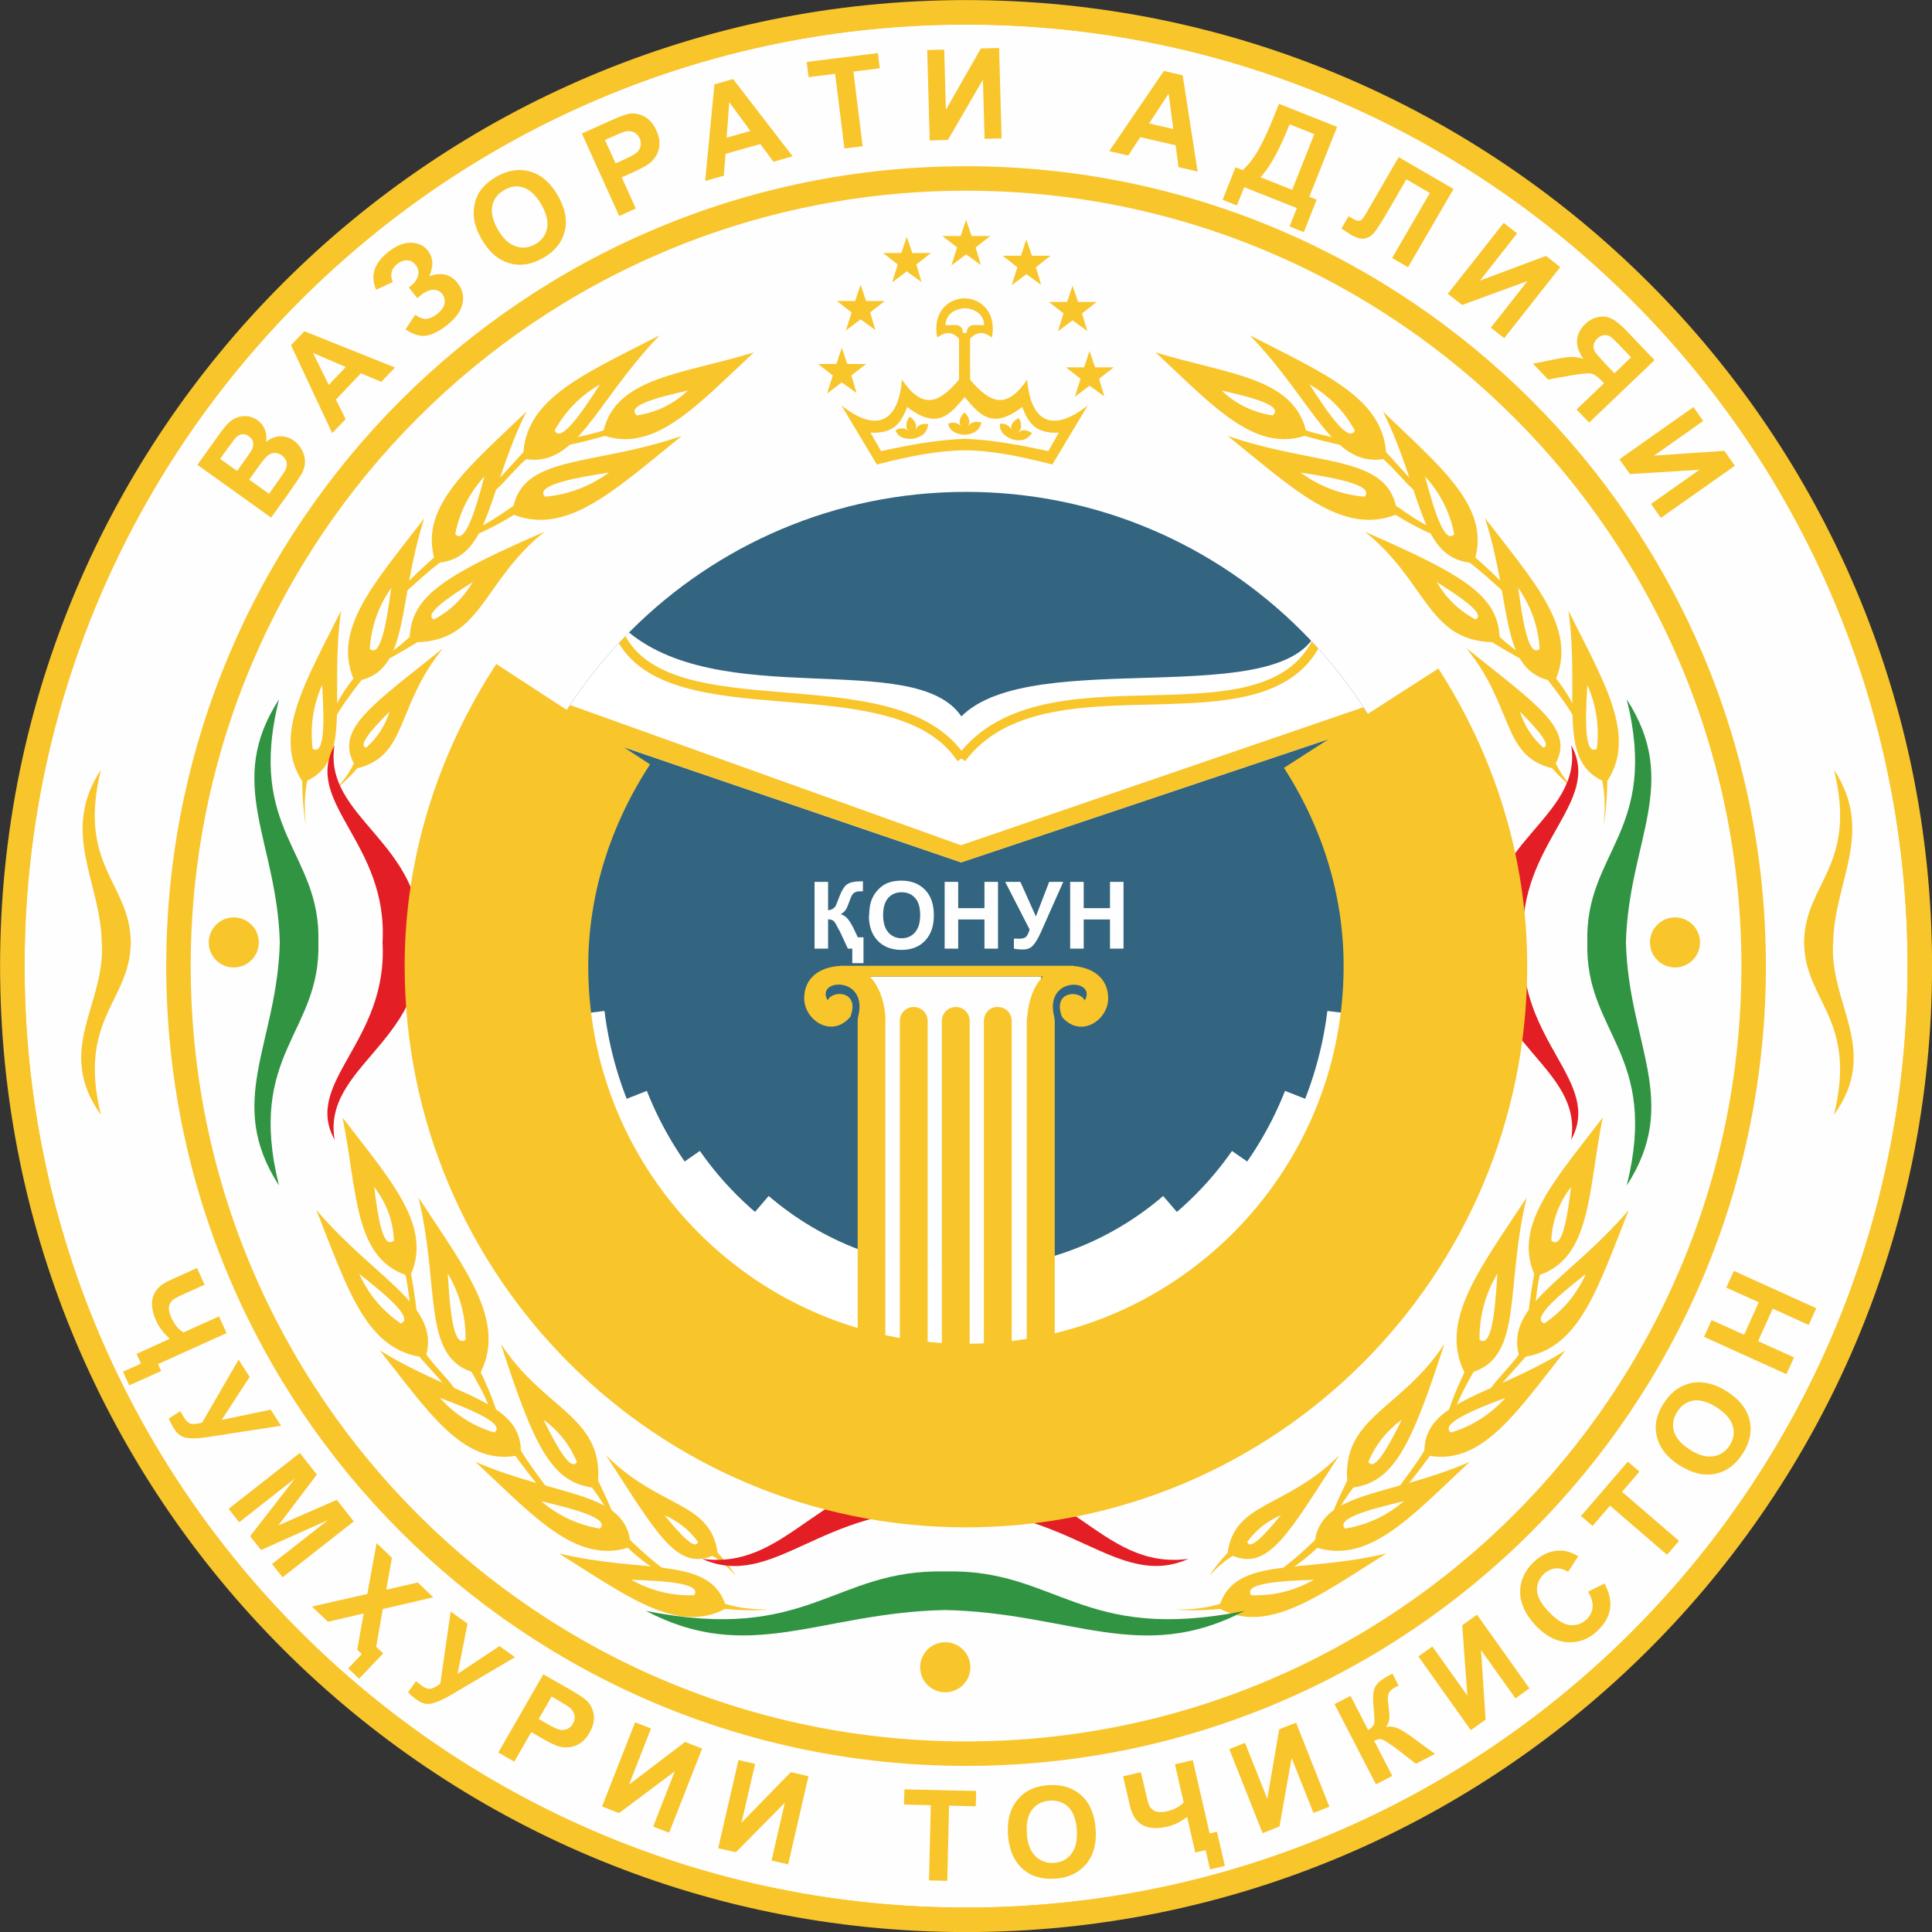 <?xml version="1.0" encoding="UTF-8"?> <svg xmlns="http://www.w3.org/2000/svg" xmlns:xlink="http://www.w3.org/1999/xlink" xmlns:xodm="http://www.corel.com/coreldraw/odm/2003" xml:space="preserve" width="15.791mm" height="15.791mm" version="1.1" style="shape-rendering:geometricPrecision; text-rendering:geometricPrecision; image-rendering:optimizeQuality; fill-rule:evenodd; clip-rule:evenodd" viewBox="0 0 139.75 139.75"><rect x="0" y="0" width="139.75" height="139.75" fill="#333333" stroke="none"/> <defs> <style type="text/css"> .str2 {stroke:white;stroke-width:6.64;stroke-miterlimit:22.926} .str3 {stroke:#F8C52B;stroke-width:13.28;stroke-miterlimit:22.926} .str1 {stroke:#F8C52B;stroke-width:1.77;stroke-miterlimit:22.926} .str0 {stroke:#F8C52B;stroke-width:0.67;stroke-miterlimit:22.926} .fil4 {fill:none} .fil0 {fill:#FEFEFE} .fil7 {fill:#E31E24} .fil8 {fill:#319442} .fil2 {fill:#336580} .fil5 {fill:#F8C52B} .fil3 {fill:white} .fil1 {fill:#FEFEFE;fill-rule:nonzero} .fil6 {fill:#F8C52B;fill-rule:nonzero} </style> <clipPath id="id0"> <path d="M69.88 35.58c18.94,0 34.3,15.35 34.3,34.29 0,18.94 -15.36,34.3 -34.3,34.3 -18.94,0 -34.3,-15.35 -34.3,-34.3 0,-18.94 15.36,-34.29 34.3,-34.29z"></path> </clipPath> <clipPath id="id1"> <path d="M45.5 45.75c6.92,5.66 20.74,1.18 24.04,6.07 4.86,-4.88 21.62,-0.71 25.3,-5.46 1.72,1.83 3.24,3.84 4.53,6.01l-29.84 10.01 -29.18 -9.96c1.44,-2.43 3.17,-4.67 5.15,-6.67z"></path> </clipPath> <clipPath id="id2"> <path d="M69.88 35.58c18.94,0 34.3,15.35 34.3,34.29 0,18.94 -15.36,34.3 -34.3,34.3 -18.94,0 -34.3,-15.35 -34.3,-34.3 0,-18.94 15.36,-34.29 34.3,-34.29z"></path> </clipPath> </defs> <g id="Слой_x0020_1">  <g id="Вазорати_x0020_Адлия.cdr"> <path class="fil0" d="M69.88 0.89c38.1,0 68.99,30.89 68.99,68.99 0,38.1 -30.89,68.99 -68.99,68.99 -38.1,0 -68.99,-30.89 -68.99,-68.99 0,-38.1 30.89,-68.99 68.99,-68.99z"></path> <path class="fil1" d="M9.36 100.23l-0.46 -1.01 1.3 -0.59 -0.32 -0.7 2.4 -1.09c-0.44,-0.4 -0.77,-0.82 -0.97,-1.27 -0.63,-1.39 -0.32,-2.37 0.93,-2.94l2.01 -0.91 0.55 1.21 -1.42 0.64c-0.41,0.19 -0.65,0.3 -0.71,0.34 -0.26,0.16 -0.4,0.36 -0.44,0.6 -0.04,0.22 0.02,0.49 0.17,0.81 0.23,0.51 0.52,0.86 0.87,1.06l2.57 -1.16 0.55 1.21 -4.96 2.24 0.23 0.5 -2.31 1.04zm7.9 -1.88l0.8 1.25 -2.03 3.11 3.55 -0.74 0.75 1.16 -5.38 0.83c-0.58,0.09 -1.06,0.1 -1.43,0.05 -0.37,-0.06 -0.66,-0.25 -0.88,-0.59 -0.21,-0.33 -0.35,-0.6 -0.43,-0.81l0.83 -0.53c0.09,0.16 0.18,0.31 0.26,0.44 0.16,0.26 0.33,0.41 0.5,0.46 0.17,0.05 0.44,0.02 0.82,-0.07l2.64 -4.56zm-0.72 10.79l5.15 -4.04 1.23 1.56 -2.79 3.68 4.23 -1.85 1.23 1.56 -5.15 4.04 -0.76 -0.96 4.05 -3.18 -4.85 2.17 -0.79 -1 3.26 -4.19 -4.05 3.18 -0.76 -0.96zm9.44 12.3l-0.79 -0.76 0.98 -1.03 -0.33 -0.32 0.47 -2.62 -2.59 0.6 -1.15 -1.1 4 -0.91 0.67 -3.68 1.11 1.06 -0.41 2.31 2.28 -0.52 1.12 1.07 -3.65 0.85 -0.48 2.73 0.51 0.48 -1.75 1.83zm6.63 -4.86l1.21 0.86 -0.72 3.64 3.03 -2.01 1.12 0.8 -4.69 2.77c-0.51,0.3 -0.95,0.49 -1.31,0.58 -0.37,0.08 -0.71,0.01 -1.03,-0.22 -0.32,-0.23 -0.55,-0.42 -0.7,-0.59l0.57 -0.8c0.15,0.12 0.28,0.22 0.4,0.31 0.25,0.18 0.46,0.26 0.63,0.24 0.17,-0.02 0.42,-0.14 0.73,-0.37l0.75 -5.22zm3.43 10.2l3.26 -5.67 1.84 1.05c0.7,0.4 1.13,0.69 1.31,0.87 0.28,0.27 0.44,0.61 0.5,1.02 0.05,0.41 -0.05,0.84 -0.31,1.29 -0.2,0.35 -0.43,0.6 -0.69,0.77 -0.26,0.16 -0.53,0.26 -0.8,0.28 -0.27,0.02 -0.52,-0 -0.75,-0.07 -0.3,-0.1 -0.72,-0.3 -1.23,-0.6l-0.74 -0.43 -1.23 2.14 -1.15 -0.66zm3.86 -4.06l-0.93 1.62 0.62 0.36c0.45,0.26 0.77,0.4 0.95,0.43 0.19,0.03 0.36,0 0.52,-0.08 0.16,-0.08 0.29,-0.2 0.38,-0.37 0.12,-0.21 0.16,-0.41 0.11,-0.62 -0.04,-0.2 -0.15,-0.38 -0.31,-0.52 -0.12,-0.1 -0.39,-0.27 -0.8,-0.51l-0.55 -0.32zm6.04 1.86l1.15 0.45 -1.59 4.06 4.06 -3.09 1.23 0.48 -2.39 6.09 -1.15 -0.45 1.56 -3.99 -4.03 3.02 -1.23 -0.48 2.39 -6.09zm7.48 2.73l1.2 0.28 -0.98 4.25 3.56 -3.65 1.28 0.29 -1.47 6.38 -1.2 -0.28 0.96 -4.18 -3.54 3.58 -1.28 -0.29 1.47 -6.38zm13.78 8.71l0.13 -5.44 -1.94 -0.05 0.03 -1.1 5.19 0.12 -0.03 1.11 -1.93 -0.05 -0.13 5.44 -1.32 -0.03zm5.72 -3.23c-0.05,-0.67 0.01,-1.23 0.17,-1.7 0.12,-0.34 0.3,-0.66 0.54,-0.94 0.24,-0.28 0.5,-0.5 0.8,-0.65 0.39,-0.2 0.86,-0.33 1.39,-0.37 0.96,-0.07 1.75,0.17 2.38,0.72 0.62,0.55 0.97,1.36 1.05,2.43 0.08,1.06 -0.14,1.9 -0.67,2.54 -0.53,0.64 -1.27,1 -2.23,1.07 -0.97,0.07 -1.77,-0.16 -2.38,-0.71 -0.62,-0.55 -0.97,-1.35 -1.05,-2.39zm1.35 -0.15c0.06,0.74 0.27,1.29 0.64,1.64 0.37,0.35 0.82,0.51 1.35,0.47 0.53,-0.04 0.94,-0.26 1.25,-0.67 0.31,-0.41 0.43,-0.99 0.38,-1.74 -0.06,-0.75 -0.26,-1.29 -0.62,-1.64 -0.36,-0.34 -0.81,-0.49 -1.35,-0.45 -0.54,0.04 -0.97,0.26 -1.27,0.66 -0.3,0.4 -0.43,0.97 -0.37,1.73zm14.34 2.33l-1.08 0.25 -0.32 -1.39 -0.75 0.17 -0.59 -2.57c-0.47,0.36 -0.95,0.59 -1.43,0.7 -1.49,0.34 -2.39,-0.15 -2.7,-1.49l-0.5 -2.15 1.29 -0.3 0.35 1.52c0.1,0.44 0.17,0.69 0.19,0.76 0.11,0.28 0.28,0.46 0.51,0.55 0.21,0.08 0.48,0.08 0.83,-0 0.54,-0.13 0.95,-0.34 1.21,-0.65l-0.63 -2.75 1.29 -0.3 1.22 5.3 0.53 -0.12 0.57 2.47zm0.3 -8.44l1.15 -0.46 1.61 4.05 0.86 -5.03 1.22 -0.48 2.41 6.08 -1.15 0.45 -1.58 -3.98 -0.88 4.96 -1.22 0.48 -2.41 -6.08zm7.6 -3.25l1.18 -0.61 1.28 2.48c0.25,-0.16 0.39,-0.32 0.43,-0.48 0.04,-0.16 0.02,-0.53 -0.04,-1.13 -0.08,-0.75 -0.04,-1.27 0.13,-1.55 0.16,-0.28 0.52,-0.56 1.06,-0.84 0.03,-0.01 0.08,-0.05 0.17,-0.09l0.45 0.87 -0.17 0.08c-0.24,0.12 -0.4,0.25 -0.48,0.36 -0.08,0.12 -0.12,0.25 -0.13,0.41 -0.01,0.16 0.02,0.46 0.08,0.91 0.03,0.24 0.04,0.45 0.03,0.62 -0.01,0.18 -0.09,0.38 -0.24,0.61 0.3,-0.06 0.59,-0.02 0.88,0.11 0.29,0.14 0.64,0.36 1.05,0.66l1.61 1.18 -1.38 0.71 -1.47 -1.14c-0.02,-0.02 -0.07,-0.04 -0.13,-0.09 -0.02,-0.01 -0.12,-0.08 -0.29,-0.2 -0.3,-0.21 -0.51,-0.33 -0.64,-0.35 -0.13,-0.02 -0.3,0.02 -0.49,0.12l1.31 2.54 -1.18 0.61 -3 -5.81zm6.09 -3.46l1.01 -0.72 2.53 3.55 -0.37 -5.09 1.07 -0.76 3.79 5.33 -1.01 0.72 -2.49 -3.49 0.33 5.03 -1.07 0.76 -3.79 -5.33zm12.26 -4.68l1.2 -0.6c0.35,0.66 0.49,1.27 0.4,1.84 -0.09,0.57 -0.39,1.09 -0.9,1.58 -0.63,0.6 -1.35,0.88 -2.17,0.83 -0.82,-0.05 -1.58,-0.44 -2.29,-1.19 -0.75,-0.79 -1.13,-1.6 -1.14,-2.42 -0.01,-0.82 0.32,-1.55 0.98,-2.19 0.58,-0.55 1.22,-0.83 1.9,-0.83 0.41,-0 0.85,0.13 1.32,0.41l-0.73 1.13c-0.29,-0.19 -0.59,-0.27 -0.9,-0.25 -0.31,0.03 -0.6,0.16 -0.85,0.4 -0.35,0.34 -0.52,0.73 -0.5,1.19 0.02,0.46 0.3,0.97 0.84,1.54 0.57,0.6 1.08,0.92 1.54,0.97 0.46,0.05 0.86,-0.09 1.21,-0.42 0.25,-0.24 0.4,-0.53 0.43,-0.87 0.03,-0.34 -0.08,-0.72 -0.33,-1.14zm5.72 -2.68l-4.12 -3.55 -1.26 1.47 -0.84 -0.72 3.39 -3.93 0.84 0.72 -1.26 1.46 4.12 3.55 -0.86 1zm0.95 -6.43c-0.56,-0.36 -0.98,-0.75 -1.26,-1.16 -0.2,-0.3 -0.35,-0.64 -0.43,-1 -0.08,-0.36 -0.1,-0.7 -0.04,-1.03 0.08,-0.44 0.25,-0.88 0.54,-1.33 0.52,-0.81 1.19,-1.3 2,-1.47 0.82,-0.16 1.68,0.04 2.58,0.61 0.89,0.57 1.44,1.26 1.63,2.06 0.2,0.81 0.03,1.61 -0.48,2.42 -0.52,0.82 -1.19,1.31 -2,1.48 -0.81,0.16 -1.65,-0.03 -2.54,-0.6zm0.7 -1.17c0.62,0.4 1.19,0.56 1.7,0.48 0.51,-0.08 0.9,-0.35 1.19,-0.79 0.28,-0.45 0.36,-0.91 0.22,-1.4 -0.14,-0.49 -0.53,-0.94 -1.17,-1.35 -0.63,-0.4 -1.19,-0.57 -1.68,-0.49 -0.49,0.08 -0.88,0.35 -1.17,0.81 -0.29,0.46 -0.37,0.93 -0.24,1.41 0.14,0.48 0.52,0.93 1.16,1.33zm6.99 -5.46l-5.96 -2.7 0.55 -1.21 2.35 1.06 1.06 -2.35 -2.35 -1.06 0.55 -1.21 5.96 2.7 -0.55 1.21 -2.6 -1.18 -1.06 2.35 2.6 1.18 -0.55 1.21z"></path> <path class="fil2" d="M69.88 35.58c18.94,0 34.3,15.35 34.3,34.29 0,18.94 -15.36,34.3 -34.3,34.3 -18.94,0 -34.3,-15.35 -34.3,-34.3 0,-18.94 15.36,-34.29 34.3,-34.29z"></path> <g> </g> <g style="clip-path:url(#id0)"> <g> <path class="fil3" d="M45.17 45.47c6.8,6.09 21.01,1.38 24.37,6.35 5.15,-5.18 23.67,-0.18 25.81,-6.41l4.02 6.96 -29.85 10.01 -29.32 -10.01 4.96 -6.9z"></path> </g> <g style="clip-path:url(#id1)"> <g> <path id="_1" class="fil4 str0" d="M69.54 54.87c-4.78,-7.2 -21.16,-1.68 -24.71,-8.92"></path> <path class="fil4 str0" d="M95.41 46.08c-3.69,8.46 -19.81,0.73 -25.87,8.78"></path> <polygon class="fil5" points="41.13,50.96 69.51,61.14 99.2,50.96 99.9,52.2 69.53,62.38 39.7,52.2 "></polygon> </g> </g> <g style="clip-path:url(#id2)"> <path class="fil4" d="M45.17 45.47c6.8,6.09 21.01,1.38 24.37,6.35 5.15,-5.18 23.67,-0.18 25.81,-6.41l4.02 6.96 -29.85 10.01 -29.32 -10.01 4.96 -6.9z"></path> </g> </g> <path class="fil4" d="M69.88 35.58c18.94,0 34.3,15.35 34.3,34.29 0,18.94 -15.36,34.3 -34.3,34.3 -18.94,0 -34.3,-15.35 -34.3,-34.3 0,-18.94 15.36,-34.29 34.3,-34.29z"></path> <path class="fil4 str1" d="M98.46 51.95c3.34,5.19 5.37,11.3 5.37,17.93 0,18.75 -15.2,33.96 -33.96,33.96 -18.75,0 -33.96,-15.2 -33.96,-33.96 0,-6.7 2.11,-12.95 5.55,-18.22"></path> <polygon class="fil0" points="62.89,70.64 75.31,70.64 75.31,108.14 62.89,108.14 "></polygon> <path class="fil4 str1" d="M69.88 0.89c38.1,0 68.99,30.89 68.99,68.99 0,38.1 -30.89,68.99 -68.99,68.99 -38.1,0 -68.99,-30.89 -68.99,-68.99 0,-38.1 30.89,-68.99 68.99,-68.99z"></path> <path class="fil4 str1" d="M69.88 12.91c31.46,0 56.97,25.5 56.97,56.97 0,31.46 -25.51,56.97 -56.97,56.97 -31.46,0 -56.97,-25.5 -56.97,-56.97 0,-31.46 25.51,-56.97 56.97,-56.97z"></path> <path class="fil4 str2" d="M100.42 59.57c1.09,3.24 1.68,6.7 1.68,10.31 0,17.8 -14.43,32.23 -32.23,32.23 -17.8,0 -32.23,-14.43 -32.23,-32.23 0,-3.6 0.59,-7.07 1.68,-10.31"></path> <path class="fil4 str2" d="M100.61 66.78c0.1,1.02 0.15,2.05 0.15,3.09 0,17.06 -13.83,30.89 -30.89,30.89 -17.06,0 -30.89,-13.83 -30.89,-30.89 0,-1.04 0.05,-2.08 0.15,-3.09"></path> <path class="fil4 str2" d="M99.31 73.53c-1.8,14.66 -14.29,26.01 -29.44,26.01 -15.15,0 -27.64,-11.35 -29.44,-26.01"></path> <path class="fil4 str2" d="M96.04 80.12c-4.1,10.45 -14.27,17.85 -26.17,17.85 -11.9,0 -22.07,-7.4 -26.17,-17.85"></path> <path class="fil4 str2" d="M91.84 85.15c-4.83,6.94 -12.87,11.48 -21.97,11.48 -9.1,0 -17.13,-4.54 -21.97,-11.48"></path> <path class="fil4 str2" d="M86.3 89.03c-4.41,3.79 -10.15,6.08 -16.43,6.08 -6.27,0 -12.01,-2.29 -16.43,-6.08"></path> <path class="fil5" d="M7.3 55.68c-1.72,6.97 2.09,8.17 2.16,12.43l0 0 0 0.05 0 0.05 -0 0c-0.06,4.26 -3.87,5.46 -2.16,12.43 -3.39,-4.72 0.37,-8 0.06,-12.48 -0.08,-4.4 -3.03,-7.96 -0.06,-12.48z"></path> <path class="fil5" d="M132.66 55.68c1.72,6.97 -2.09,8.17 -2.16,12.43l-0 0 0 0.05 0 0.05 0 0c0.06,4.26 3.87,5.46 2.16,12.43 3.39,-4.72 -0.37,-8 -0.06,-12.48 0.08,-4.4 3.03,-7.96 0.06,-12.48z"></path> <path class="fil6" d="M14.27 33.64l1.52 -2.13c0.3,-0.42 0.54,-0.72 0.73,-0.91 0.18,-0.18 0.39,-0.31 0.62,-0.4 0.23,-0.08 0.47,-0.12 0.74,-0.09 0.26,0.02 0.51,0.12 0.74,0.28 0.25,0.18 0.43,0.41 0.54,0.69 0.11,0.28 0.14,0.58 0.08,0.88 0.33,-0.25 0.66,-0.39 1.02,-0.4 0.35,-0.01 0.68,0.09 0.99,0.31 0.24,0.17 0.44,0.4 0.59,0.68 0.15,0.28 0.22,0.56 0.22,0.86 -0,0.29 -0.09,0.59 -0.26,0.9 -0.11,0.19 -0.41,0.63 -0.89,1.32l-1.3 1.81 -5.32 -3.81zm1.65 -0.45l1.23 0.88 0.5 -0.7c0.3,-0.42 0.48,-0.68 0.54,-0.79 0.11,-0.2 0.15,-0.39 0.12,-0.57 -0.03,-0.18 -0.13,-0.33 -0.3,-0.45 -0.16,-0.12 -0.33,-0.17 -0.5,-0.15 -0.17,0.02 -0.33,0.11 -0.47,0.27 -0.09,0.1 -0.31,0.4 -0.68,0.9l-0.44 0.62zm2.11 1.51l1.43 1.02 0.71 -1c0.28,-0.39 0.44,-0.64 0.49,-0.76 0.08,-0.18 0.11,-0.36 0.07,-0.54 -0.04,-0.18 -0.16,-0.34 -0.35,-0.48 -0.16,-0.12 -0.32,-0.17 -0.49,-0.18 -0.17,-0 -0.33,0.05 -0.48,0.16 -0.15,0.11 -0.41,0.41 -0.76,0.9l-0.62 0.87zm10.54 -8.11l-0.99 1.03 -1.47 -0.62 -1.81 1.9 0.7 1.42 -0.97 1.01 -2.98 -6.36 0.97 -1.01 6.54 2.62zm-3.55 -0.04l-2.38 -1.02 1.14 2.31 1.24 -1.3zm3.39 -6.15l-1.2 0.56c-0.44,-1.01 -0.16,-1.91 0.86,-2.72 0.6,-0.48 1.16,-0.7 1.68,-0.68 0.52,0.02 0.92,0.21 1.2,0.57 0.19,0.25 0.3,0.52 0.32,0.83 0.02,0.31 -0.06,0.65 -0.22,1.02 0.43,-0.15 0.82,-0.19 1.16,-0.11 0.34,0.08 0.63,0.28 0.88,0.59 0.36,0.45 0.48,0.95 0.37,1.49 -0.11,0.54 -0.49,1.07 -1.15,1.59 -0.54,0.42 -1.03,0.67 -1.48,0.74 -0.45,0.07 -0.95,-0.09 -1.5,-0.45l0.7 -1.06c0.34,0.23 0.63,0.33 0.87,0.29 0.24,-0.04 0.47,-0.15 0.71,-0.34 0.33,-0.26 0.51,-0.52 0.55,-0.78 0.04,-0.26 -0.02,-0.48 -0.16,-0.67 -0.17,-0.21 -0.39,-0.31 -0.66,-0.31 -0.27,0 -0.58,0.14 -0.92,0.41l-0.24 0.19 -0.61 -0.77 0.12 -0.09c0.32,-0.25 0.5,-0.51 0.56,-0.79 0.06,-0.28 -0.01,-0.53 -0.2,-0.77 -0.15,-0.19 -0.34,-0.29 -0.58,-0.31 -0.24,-0.02 -0.48,0.07 -0.74,0.27 -0.43,0.34 -0.54,0.78 -0.32,1.3zm6.45 -3.06c-0.33,-0.58 -0.53,-1.11 -0.58,-1.61 -0.04,-0.36 -0.01,-0.72 0.08,-1.08 0.09,-0.36 0.24,-0.67 0.44,-0.93 0.27,-0.35 0.63,-0.66 1.09,-0.93 0.84,-0.48 1.65,-0.61 2.46,-0.38 0.8,0.23 1.47,0.81 2,1.73 0.53,0.92 0.7,1.78 0.5,2.58 -0.2,0.81 -0.71,1.45 -1.55,1.93 -0.84,0.49 -1.66,0.62 -2.46,0.39 -0.79,-0.23 -1.45,-0.79 -1.98,-1.7zm1.16 -0.72c0.37,0.64 0.8,1.04 1.29,1.2 0.49,0.16 0.96,0.11 1.42,-0.16 0.46,-0.26 0.74,-0.65 0.84,-1.14 0.1,-0.5 -0.04,-1.08 -0.42,-1.74 -0.38,-0.65 -0.8,-1.05 -1.27,-1.21 -0.47,-0.16 -0.94,-0.1 -1.41,0.18 -0.47,0.27 -0.76,0.65 -0.86,1.15 -0.1,0.49 0.04,1.06 0.41,1.72zm8.77 -1l-2.7 -5.96 1.93 -0.87c0.73,-0.33 1.22,-0.52 1.47,-0.56 0.38,-0.06 0.76,0 1.12,0.2 0.37,0.2 0.66,0.53 0.87,1.01 0.17,0.37 0.24,0.7 0.22,1.01 -0.02,0.31 -0.1,0.58 -0.24,0.82 -0.14,0.23 -0.31,0.42 -0.5,0.56 -0.26,0.19 -0.66,0.4 -1.21,0.65l-0.78 0.35 1.02 2.25 -1.21 0.55zm-1.03 -5.5l0.77 1.7 0.66 -0.3c0.47,-0.21 0.78,-0.39 0.91,-0.52 0.13,-0.13 0.21,-0.29 0.24,-0.46 0.03,-0.17 0.01,-0.35 -0.07,-0.53 -0.1,-0.22 -0.24,-0.37 -0.43,-0.45 -0.19,-0.08 -0.39,-0.1 -0.6,-0.05 -0.15,0.04 -0.45,0.15 -0.88,0.35l-0.58 0.26zm13.56 1.19l-1.37 0.39 -0.95 -1.28 -2.52 0.71 -0.12 1.58 -1.35 0.38 0.67 -6.99 1.35 -0.38 4.3 5.58zm-3.04 -1.84l-1.53 -2.08 -0.19 2.57 1.73 -0.49zm6.8 1.27l-0.67 -5.4 -1.92 0.24 -0.14 -1.1 5.15 -0.64 0.14 1.1 -1.91 0.24 0.67 5.4 -1.32 0.16zm5.99 -7.12l1.23 -0.03 0.12 4.35 2.53 -4.43 1.32 -0.04 0.18 6.54 -1.23 0.03 -0.12 -4.28 -2.53 4.36 -1.32 0.04 -0.18 -6.54zm19.57 8.79l-1.39 -0.32 -0.21 -1.58 -2.56 -0.59 -0.87 1.33 -1.37 -0.32 3.95 -5.8 1.36 0.32 1.08 6.97zm-1.77 -3.08l-0.34 -2.56 -1.41 2.16 1.75 0.4zm7.65 -1.82l4.2 1.67 -2.01 5.05 0.53 0.21 -0.93 2.35 -1.03 -0.41 0.53 -1.33 -3.81 -1.51 -0.53 1.32 -1.03 -0.41 0.93 -2.35 0.52 0.21c0.46,-0.42 0.86,-0.96 1.22,-1.61 0.35,-0.65 0.74,-1.51 1.15,-2.56l0.26 -0.64zm0.76 1.49c-0.73,1.84 -1.43,3.12 -2.11,3.82l2.3 0.91 1.6 -4.03 -1.79 -0.71zm7.9 2.37l3.96 2.3 -3.29 5.66 -1.15 -0.67 2.73 -4.7 -1.7 -0.99 -1.4 2.42c-0.4,0.69 -0.71,1.16 -0.91,1.41 -0.2,0.25 -0.44,0.4 -0.71,0.45 -0.27,0.05 -0.59,-0.04 -0.97,-0.26 -0.13,-0.08 -0.37,-0.23 -0.71,-0.46l0.52 -0.89 0.25 0.15c0.24,0.14 0.42,0.2 0.54,0.18 0.12,-0.02 0.25,-0.15 0.4,-0.4l0.56 -0.97 1.87 -3.23zm7.59 4.75l0.97 0.76 -2.69 3.42 4.78 -1.79 1.03 0.81 -4.05 5.14 -0.97 -0.76 2.65 -3.37 -4.73 1.73 -1.03 -0.81 4.05 -5.14zm5.28 13.49l1.98 -1.89 -0.19 -0.19c-0.29,-0.3 -0.54,-0.47 -0.75,-0.51 -0.21,-0.04 -0.68,0.01 -1.42,0.13l-1.69 0.3 -1.09 -1.14 1.47 -0.3c0.58,-0.12 1.01,-0.19 1.29,-0.19 0.28,-0 0.57,0.04 0.88,0.13 -0.35,-0.51 -0.5,-0.97 -0.45,-1.39 0.05,-0.42 0.24,-0.79 0.57,-1.11 0.29,-0.28 0.61,-0.45 0.98,-0.52 0.36,-0.07 0.69,-0.02 1,0.15 0.3,0.16 0.68,0.48 1.13,0.96l1.92 2.01 -4.73 4.52 -0.92 -0.96zm3.93 -3.76l-0.71 -0.75c-0.36,-0.38 -0.61,-0.62 -0.74,-0.72 -0.13,-0.1 -0.29,-0.15 -0.47,-0.14 -0.18,0.01 -0.35,0.09 -0.51,0.24 -0.17,0.16 -0.26,0.33 -0.28,0.5 -0.02,0.18 0.02,0.34 0.12,0.49 0.1,0.15 0.34,0.42 0.71,0.82l0.68 0.71 1.2 -1.15zm4.51 3.59l0.71 1.01 -3.56 2.51 5.09 -0.35 0.76 1.08 -5.35 3.77 -0.71 -1.01 3.5 -2.47 -5.03 0.31 -0.76 -1.07 5.35 -3.77z"></path> <path class="fil6" d="M9.36 100.23l-0.46 -1.01 1.3 -0.59 -0.32 -0.7 2.4 -1.09c-0.44,-0.4 -0.77,-0.82 -0.97,-1.27 -0.63,-1.39 -0.32,-2.37 0.93,-2.94l2.01 -0.91 0.55 1.21 -1.42 0.64c-0.41,0.19 -0.65,0.3 -0.71,0.34 -0.26,0.16 -0.4,0.36 -0.44,0.6 -0.04,0.22 0.02,0.49 0.17,0.81 0.23,0.51 0.52,0.86 0.87,1.06l2.57 -1.16 0.55 1.21 -4.96 2.24 0.23 0.5 -2.31 1.04zm7.9 -1.88l0.8 1.25 -2.03 3.11 3.55 -0.74 0.75 1.16 -5.38 0.83c-0.58,0.09 -1.06,0.1 -1.43,0.05 -0.37,-0.06 -0.66,-0.25 -0.88,-0.59 -0.21,-0.33 -0.35,-0.6 -0.43,-0.81l0.83 -0.53c0.09,0.16 0.18,0.31 0.26,0.44 0.16,0.26 0.33,0.41 0.5,0.46 0.17,0.05 0.44,0.02 0.82,-0.07l2.64 -4.56zm-0.72 10.79l5.15 -4.04 1.23 1.56 -2.79 3.68 4.23 -1.85 1.23 1.56 -5.15 4.04 -0.76 -0.96 4.05 -3.18 -4.85 2.17 -0.79 -1 3.26 -4.19 -4.05 3.18 -0.76 -0.96zm9.44 12.3l-0.79 -0.76 0.98 -1.03 -0.33 -0.32 0.47 -2.62 -2.59 0.6 -1.15 -1.1 4 -0.91 0.67 -3.68 1.11 1.06 -0.41 2.31 2.28 -0.52 1.12 1.07 -3.65 0.85 -0.48 2.73 0.51 0.48 -1.75 1.83zm6.63 -4.86l1.21 0.86 -0.72 3.64 3.03 -2.01 1.12 0.8 -4.69 2.77c-0.51,0.3 -0.95,0.49 -1.31,0.58 -0.37,0.08 -0.71,0.01 -1.03,-0.22 -0.32,-0.23 -0.55,-0.42 -0.7,-0.59l0.57 -0.8c0.15,0.12 0.28,0.22 0.4,0.31 0.25,0.18 0.46,0.26 0.63,0.24 0.17,-0.02 0.42,-0.14 0.73,-0.37l0.75 -5.22zm3.43 10.2l3.26 -5.67 1.84 1.05c0.7,0.4 1.13,0.69 1.31,0.87 0.28,0.27 0.44,0.61 0.5,1.02 0.05,0.41 -0.05,0.84 -0.31,1.29 -0.2,0.35 -0.43,0.6 -0.69,0.77 -0.26,0.16 -0.53,0.26 -0.8,0.28 -0.27,0.02 -0.52,-0 -0.75,-0.07 -0.3,-0.1 -0.72,-0.3 -1.23,-0.6l-0.74 -0.43 -1.23 2.14 -1.15 -0.66zm3.86 -4.06l-0.93 1.62 0.62 0.36c0.45,0.26 0.77,0.4 0.95,0.43 0.19,0.03 0.36,0 0.52,-0.08 0.16,-0.08 0.29,-0.2 0.38,-0.37 0.12,-0.21 0.16,-0.41 0.11,-0.62 -0.04,-0.2 -0.15,-0.38 -0.31,-0.52 -0.12,-0.1 -0.39,-0.27 -0.8,-0.51l-0.55 -0.32zm6.04 1.86l1.15 0.45 -1.59 4.06 4.06 -3.09 1.23 0.48 -2.39 6.09 -1.15 -0.45 1.56 -3.99 -4.03 3.02 -1.23 -0.48 2.39 -6.09zm7.48 2.73l1.2 0.28 -0.98 4.25 3.56 -3.65 1.28 0.29 -1.47 6.38 -1.2 -0.28 0.96 -4.18 -3.54 3.58 -1.28 -0.29 1.47 -6.38zm13.78 8.71l0.13 -5.44 -1.94 -0.05 0.03 -1.1 5.19 0.12 -0.03 1.11 -1.93 -0.05 -0.13 5.44 -1.32 -0.03zm5.72 -3.23c-0.05,-0.67 0.01,-1.23 0.17,-1.7 0.12,-0.34 0.3,-0.66 0.54,-0.94 0.24,-0.28 0.5,-0.5 0.8,-0.65 0.39,-0.2 0.86,-0.33 1.39,-0.37 0.96,-0.07 1.75,0.17 2.38,0.72 0.62,0.55 0.97,1.36 1.05,2.43 0.08,1.06 -0.14,1.9 -0.67,2.54 -0.53,0.64 -1.27,1 -2.23,1.07 -0.97,0.07 -1.77,-0.16 -2.38,-0.71 -0.62,-0.55 -0.97,-1.35 -1.05,-2.39zm1.35 -0.15c0.06,0.74 0.27,1.29 0.64,1.64 0.37,0.35 0.82,0.51 1.35,0.47 0.53,-0.04 0.94,-0.26 1.25,-0.67 0.31,-0.41 0.43,-0.99 0.38,-1.74 -0.06,-0.75 -0.26,-1.29 -0.62,-1.64 -0.36,-0.34 -0.81,-0.49 -1.35,-0.45 -0.54,0.04 -0.97,0.26 -1.27,0.66 -0.3,0.4 -0.43,0.97 -0.37,1.73zm14.34 2.33l-1.08 0.25 -0.32 -1.39 -0.75 0.17 -0.59 -2.57c-0.47,0.36 -0.95,0.59 -1.43,0.7 -1.49,0.34 -2.39,-0.15 -2.7,-1.49l-0.5 -2.15 1.29 -0.3 0.35 1.52c0.1,0.44 0.17,0.69 0.19,0.76 0.11,0.28 0.28,0.46 0.51,0.55 0.21,0.08 0.48,0.08 0.83,-0 0.54,-0.13 0.95,-0.34 1.21,-0.65l-0.63 -2.75 1.29 -0.3 1.22 5.3 0.53 -0.12 0.57 2.47zm0.3 -8.44l1.15 -0.46 1.61 4.05 0.86 -5.03 1.22 -0.48 2.41 6.08 -1.15 0.45 -1.58 -3.98 -0.88 4.96 -1.22 0.48 -2.41 -6.08zm7.6 -3.25l1.18 -0.61 1.28 2.48c0.25,-0.16 0.39,-0.32 0.43,-0.48 0.04,-0.16 0.02,-0.53 -0.04,-1.13 -0.08,-0.75 -0.04,-1.27 0.13,-1.55 0.16,-0.28 0.52,-0.56 1.06,-0.84 0.03,-0.01 0.08,-0.05 0.17,-0.09l0.45 0.87 -0.17 0.08c-0.24,0.12 -0.4,0.25 -0.48,0.36 -0.08,0.12 -0.12,0.25 -0.13,0.41 -0.01,0.16 0.02,0.46 0.08,0.91 0.03,0.24 0.04,0.45 0.03,0.62 -0.01,0.18 -0.09,0.38 -0.24,0.61 0.3,-0.06 0.59,-0.02 0.88,0.11 0.29,0.14 0.64,0.36 1.05,0.66l1.61 1.18 -1.38 0.71 -1.47 -1.14c-0.02,-0.02 -0.07,-0.04 -0.13,-0.09 -0.02,-0.01 -0.12,-0.08 -0.29,-0.2 -0.3,-0.21 -0.51,-0.33 -0.64,-0.35 -0.13,-0.02 -0.3,0.02 -0.49,0.12l1.31 2.54 -1.18 0.61 -3 -5.81zm6.09 -3.46l1.01 -0.72 2.53 3.55 -0.37 -5.09 1.07 -0.76 3.79 5.33 -1.01 0.72 -2.49 -3.49 0.33 5.03 -1.07 0.76 -3.79 -5.33zm12.26 -4.68l1.2 -0.6c0.35,0.66 0.49,1.27 0.4,1.84 -0.09,0.57 -0.39,1.09 -0.9,1.58 -0.63,0.6 -1.35,0.88 -2.17,0.83 -0.82,-0.05 -1.58,-0.44 -2.29,-1.19 -0.75,-0.79 -1.13,-1.6 -1.14,-2.42 -0.01,-0.82 0.32,-1.55 0.98,-2.19 0.58,-0.55 1.22,-0.83 1.9,-0.83 0.41,-0 0.85,0.13 1.32,0.41l-0.73 1.13c-0.29,-0.19 -0.59,-0.27 -0.9,-0.25 -0.31,0.03 -0.6,0.16 -0.85,0.4 -0.35,0.34 -0.52,0.73 -0.5,1.19 0.02,0.46 0.3,0.97 0.84,1.54 0.57,0.6 1.08,0.92 1.54,0.97 0.46,0.05 0.86,-0.09 1.21,-0.42 0.25,-0.24 0.4,-0.53 0.43,-0.87 0.03,-0.34 -0.08,-0.72 -0.33,-1.14zm5.72 -2.68l-4.12 -3.55 -1.26 1.47 -0.84 -0.72 3.39 -3.93 0.84 0.72 -1.26 1.46 4.12 3.55 -0.86 1zm0.95 -6.43c-0.56,-0.36 -0.98,-0.75 -1.26,-1.16 -0.2,-0.3 -0.35,-0.64 -0.43,-1 -0.08,-0.36 -0.1,-0.7 -0.04,-1.03 0.08,-0.44 0.25,-0.88 0.54,-1.33 0.52,-0.81 1.19,-1.3 2,-1.47 0.82,-0.16 1.68,0.04 2.58,0.61 0.89,0.57 1.44,1.26 1.63,2.06 0.2,0.81 0.03,1.61 -0.48,2.42 -0.52,0.82 -1.19,1.31 -2,1.48 -0.81,0.16 -1.65,-0.03 -2.54,-0.6zm0.7 -1.17c0.62,0.4 1.19,0.56 1.7,0.48 0.51,-0.08 0.9,-0.35 1.19,-0.79 0.28,-0.45 0.36,-0.91 0.22,-1.4 -0.14,-0.49 -0.53,-0.94 -1.17,-1.35 -0.63,-0.4 -1.19,-0.57 -1.68,-0.49 -0.49,0.08 -0.88,0.35 -1.17,0.81 -0.29,0.46 -0.37,0.93 -0.24,1.41 0.14,0.48 0.52,0.93 1.16,1.33zm6.99 -5.46l-5.96 -2.7 0.55 -1.21 2.35 1.06 1.06 -2.35 -2.35 -1.06 0.55 -1.21 5.96 2.7 -0.55 1.21 -2.6 -1.18 -1.06 2.35 2.6 1.18 -0.55 1.21z"></path> <path class="fil5" d="M16.91 66.36c1,0 1.81,0.81 1.81,1.81 0,1 -0.81,1.81 -1.81,1.81 -1,0 -1.81,-0.81 -1.81,-1.81 0,-1 0.81,-1.81 1.81,-1.81z"></path> <path class="fil5" d="M121.16 66.36c1,0 1.81,0.81 1.81,1.81 0,1 -0.81,1.81 -1.81,1.81 -1,0 -1.81,-0.81 -1.81,-1.81 0,-1 0.81,-1.81 1.81,-1.81z"></path> <path class="fil5" d="M66.1 72.84l0 0c0.55,0 1,0.45 1,1l0 32.71c-0.71,0.04 -1.38,0.12 -2.01,0.25l0 -32.96c0,-0.55 0.45,-1 1,-1zm-2.06 0.97l0 0.08 0 0.12 0 33.05c-0.71,0.21 -1.37,0.47 -1.99,0.76 -0.01,-0.05 -0.01,-0.1 -0.01,-0.16l0 -33.5 0 -0.06c-0,-0.22 -0.01,-0.39 0.05,-0.63 0.69,-2.91 -3.15,-2.68 -2.22,-1.11 0.32,-0.77 2.37,-0.71 1.64,1.19 -1.35,1.59 -3.34,0.23 -3.34,-1.34 0,-1.48 1.13,-2.26 2.58,-2.34l0 -0.01 0.28 0 16.28 0 0.37 0 0 0.02c1.4,0.12 2.48,0.89 2.48,2.34 0,1.57 -1.99,2.92 -3.34,1.34 -0.73,-1.91 1.32,-1.96 1.64,-1.19 0.93,-1.57 -2.9,-1.8 -2.22,1.11 0.05,0.24 0.05,0.41 0.05,0.63l0 0.06 0 33.5c0,0.32 -0.15,0.6 -0.38,0.79 -0.51,-0.29 -1.05,-0.57 -1.62,-0.82l0 -33.62 0 -0.12 0 -0.08c0.04,-1.16 0.38,-2.4 1.15,-3.18l-12.53 0c0.77,0.77 1.11,2.02 1.15,3.18zm8.14 -0.97l0 0c0.55,0 1,0.45 1,1l0 33.37c-0.62,-0.21 -1.29,-0.38 -2.01,-0.5l0 -32.88c0,-0.55 0.45,-1 1,-1zm-3.04 0l0 0c0.55,0 1,0.45 1,1l0 32.75c-0.56,-0.05 -1.15,-0.07 -1.77,-0.05l-0.24 -0 0 -32.7c0,-0.55 0.45,-1 1,-1z"></path> <path class="fil5" d="M75.27 72.84l0 0c0.55,0 1,0.45 1,1l0 33.78c0,0.55 -0.45,1 -1,1l-0 0c-0.55,0 -1,-0.45 -1,-1l0 -33.78c0,-0.55 0.45,-1 1,-1z"></path> <path class="fil1" d="M62.46 69.67l-0.81 0 0 -1.05 -0.32 0 -0.58 -1.25c-0.01,-0.02 -0.03,-0.05 -0.06,-0.1 -0.02,-0.03 -0.06,-0.1 -0.12,-0.23 -0.11,-0.21 -0.19,-0.34 -0.25,-0.4 -0.09,-0.09 -0.24,-0.14 -0.42,-0.14l0 2.12 -0.98 0 0 -4.83 0.98 0 0 2.05c0.24,-0.02 0.42,-0.12 0.54,-0.3 0.03,-0.05 0.11,-0.25 0.25,-0.62 0.18,-0.48 0.37,-0.79 0.55,-0.93 0.21,-0.16 0.55,-0.24 1.04,-0.24 0.02,0 0.07,-0 0.14,-0l0 0.72 -0.14 -0c-0.33,-0.01 -0.55,0.09 -0.66,0.3 -0.06,0.1 -0.14,0.31 -0.25,0.62 -0.07,0.2 -0.14,0.34 -0.2,0.43 -0.08,0.11 -0.2,0.22 -0.36,0.31 0.22,0.06 0.4,0.19 0.54,0.37 0.16,0.21 0.31,0.47 0.46,0.79l0.24 0.51 0.41 0 0 1.87zm0.41 -3.44c0,-0.49 0.07,-0.91 0.22,-1.24 0.11,-0.25 0.26,-0.47 0.45,-0.66 0.19,-0.2 0.4,-0.34 0.62,-0.44 0.3,-0.13 0.65,-0.19 1.04,-0.19 0.71,0 1.28,0.22 1.71,0.66 0.43,0.44 0.64,1.06 0.64,1.85 0,0.78 -0.21,1.39 -0.64,1.84 -0.42,0.44 -0.99,0.66 -1.7,0.66 -0.72,0 -1.29,-0.22 -1.72,-0.66 -0.42,-0.44 -0.64,-1.04 -0.64,-1.82zm1.01 -0.03c0,0.55 0.13,0.96 0.38,1.25 0.25,0.28 0.58,0.42 0.96,0.42 0.39,0 0.71,-0.14 0.96,-0.42 0.25,-0.28 0.38,-0.7 0.38,-1.26 0,-0.55 -0.12,-0.97 -0.37,-1.24 -0.24,-0.27 -0.57,-0.41 -0.97,-0.41 -0.4,0 -0.73,0.14 -0.97,0.41 -0.25,0.28 -0.37,0.69 -0.37,1.25zm4.45 2.42l0 -4.83 0.98 0 0 1.9 1.9 0 0 -1.9 0.98 0 0 4.83 -0.98 0 0 -2.11 -1.9 0 0 2.11 -0.98 0zm4.38 -4.83l1.1 0 1.12 2.5 0.96 -2.5 1.02 0 -1.63 3.67c-0.18,0.4 -0.36,0.7 -0.54,0.91 -0.18,0.21 -0.42,0.31 -0.72,0.31 -0.29,0 -0.51,-0.02 -0.68,-0.06l0 -0.73c0.14,0.01 0.26,0.01 0.38,0.01 0.22,0 0.39,-0.04 0.48,-0.12 0.1,-0.08 0.19,-0.26 0.28,-0.54l-1.78 -3.47zm4.7 4.83l0 -4.83 0.98 0 0 1.9 1.9 0 0 -1.9 0.98 0 0 4.83 -0.98 0 0 -2.11 -1.9 0 0 2.11 -0.98 0z"></path> <path class="fil5" d="M113.44 44.15c2.55,5.14 4.99,9.04 2.82,12.35 -0.01,1.26 -0.11,2.3 -0.26,3.21 0.09,-0.99 0.14,-2 -0.1,-3.24 -3.3,-1.55 -1.59,-6.06 -2.45,-12.32zm1.38 5.39c0.64,1.46 0.89,3 0.68,4.63 -0.85,0.46 -0.86,-1.77 -0.68,-4.63z"></path> <path class="fil5" d="M107.43 37.49c3.49,4.56 6.63,7.91 5.13,11.59 1.48,1.91 1.68,3 2.23,4.21 -0.25,-0.38 -0.54,-0.75 -0.79,-1.17 -0.53,-0.91 -1.19,-1.86 -2.04,-2.93 -3.48,-0.92 -2.6,-5.69 -4.54,-11.7zm2.39 5.03c0.91,1.31 1.45,2.77 1.55,4.42 -0.74,0.61 -1.18,-1.57 -1.55,-4.42z"></path> <path class="fil5" d="M100.06 29.79c4.08,3.94 7.65,6.78 6.66,10.53 0.79,0.72 1.51,1.35 2.1,2.01 0.31,0.33 0.54,0.71 0.79,1.05 -0.28,-0.2 -0.6,-0.35 -0.85,-0.58 -0.81,-0.71 -1.57,-1.44 -2.47,-2.11 -3.63,-0.42 -3.43,-5.24 -6.24,-10.9zm3.02 4.67c1.07,1.18 1.8,2.56 2.11,4.18 -0.66,0.71 -1.38,-1.4 -2.11,-4.18z"></path> <path class="fil5" d="M90.42 24.26c5.21,2.7 9.55,4.45 9.84,8.45 0.7,0.74 1.25,1.4 1.95,2.11 0.27,0.27 0.47,0.51 0.64,0.76 -0.19,-0.06 -0.43,-0 -0.6,-0.15 -0.71,-0.63 -1.32,-1.45 -2.19,-2.22 -3.69,0.57 -5.06,-4.19 -9.64,-8.94zm4.3 3.54c1.37,0.8 2.49,1.89 3.28,3.34 -0.41,0.87 -1.74,-0.92 -3.28,-3.34z"></path> <path class="fil5" d="M88.8 31.53c4.74,3.81 8.22,7.21 12.15,5.71 1.13,0.7 2.08,1.17 2.92,1.52 -0.07,-0.16 -0.06,-0.48 -0.18,-0.53 -0.85,-0.35 -1.74,-0.97 -2.72,-1.65 -0.85,-3.69 -5.9,-2.88 -12.17,-5.05zm5.27 2.65c1.36,0.99 2.9,1.6 4.64,1.75 0.67,-0.77 -1.63,-1.29 -4.64,-1.75z"></path> <path class="fil5" d="M98.75 38.48c4.42,3.52 4.52,7.85 9.18,7.97 1.23,0.77 2.3,1.35 3.27,1.81 -0.32,-0.24 -0.63,-0.51 -0.97,-0.77 -0.55,-0.42 -1.15,-0.85 -1.76,-1.43 -0.15,-2.99 -2.59,-4.47 -9.73,-7.59zm5.17 3.62c0.67,1.14 1.59,2.06 2.81,2.71 0.72,-0.35 -0.78,-1.44 -2.81,-2.71z"></path> <path class="fil5" d="M106.03 46.84c3.48,4.21 2.57,7.84 6.24,8.73 0.56,0.63 1.06,1.1 1.54,1.49 -0.45,-0.51 -0.89,-1.05 -1.28,-1.84 1.35,-2.51 -1.34,-4.23 -6.5,-8.37zm3.91 4.63c0.32,1.01 0.87,1.88 1.69,2.61 0.62,-0.14 -0.35,-1.26 -1.69,-2.61z"></path> <path class="fil5" d="M83.59 25.49c4.11,3.83 7.1,7.21 10.78,6.04 1.49,0.43 2.73,0.71 3.83,0.88 -0.16,-0.12 -0.34,-0.31 -0.5,-0.38 -0.87,-0.39 -2.06,-0.5 -3.24,-0.9 -0.96,-3.87 -5.74,-4.06 -10.87,-5.64zm4.77 2.76c1.04,0.97 2.27,1.59 3.7,1.8 0.77,-0.67 -1.22,-1.25 -3.7,-1.8z"></path> <path class="fil5" d="M24.68 44.15c-2.55,5.14 -4.99,9.04 -2.82,12.35 0.01,1.26 0.11,2.3 0.26,3.21 -0.09,-0.99 -0.14,-2 0.1,-3.24 3.3,-1.55 1.59,-6.06 2.45,-12.32zm-1.38 5.39c-0.64,1.46 -0.89,3 -0.68,4.63 0.85,0.46 0.86,-1.77 0.68,-4.63z"></path> <path class="fil5" d="M30.69 37.49c-3.49,4.56 -6.63,7.91 -5.13,11.59 -1.48,1.91 -1.68,3 -2.23,4.21 0.25,-0.38 0.54,-0.75 0.79,-1.17 0.52,-0.91 1.19,-1.86 2.03,-2.93 3.48,-0.92 2.6,-5.69 4.54,-11.7zm-2.39 5.03c-0.91,1.31 -1.45,2.77 -1.55,4.42 0.74,0.61 1.18,-1.57 1.55,-4.42z"></path> <path class="fil5" d="M38.06 29.79c-4.09,3.94 -7.65,6.78 -6.66,10.53 -0.79,0.72 -1.51,1.35 -2.1,2.01 -0.31,0.33 -0.54,0.71 -0.79,1.05 0.28,-0.2 0.6,-0.35 0.85,-0.58 0.81,-0.71 1.57,-1.44 2.47,-2.11 3.63,-0.42 3.43,-5.24 6.24,-10.9zm-3.02 4.67c-1.07,1.18 -1.8,2.56 -2.11,4.18 0.66,0.71 1.38,-1.4 2.11,-4.18z"></path> <path class="fil5" d="M47.7 24.26c-5.21,2.7 -9.55,4.45 -9.84,8.45 -0.7,0.74 -1.25,1.4 -1.95,2.11 -0.27,0.27 -0.47,0.51 -0.64,0.76 0.19,-0.06 0.43,-0 0.6,-0.15 0.71,-0.63 1.32,-1.45 2.19,-2.22 3.69,0.57 5.06,-4.19 9.64,-8.94zm-4.3 3.54c-1.37,0.8 -2.49,1.89 -3.28,3.34 0.41,0.87 1.74,-0.92 3.28,-3.34z"></path> <path class="fil5" d="M49.32 31.53c-4.74,3.81 -8.22,7.21 -12.15,5.71 -1.13,0.7 -2.08,1.17 -2.92,1.52 0.07,-0.16 0.06,-0.48 0.18,-0.53 0.85,-0.35 1.74,-0.97 2.72,-1.65 0.85,-3.69 5.9,-2.88 12.17,-5.05zm-5.27 2.65c-1.36,0.99 -2.9,1.6 -4.64,1.75 -0.67,-0.77 1.63,-1.29 4.64,-1.75z"></path> <path class="fil5" d="M39.37 38.48c-4.42,3.52 -4.52,7.85 -9.18,7.97 -1.24,0.77 -2.3,1.35 -3.27,1.81 0.32,-0.24 0.62,-0.51 0.96,-0.77 0.55,-0.42 1.15,-0.85 1.76,-1.43 0.15,-2.99 2.59,-4.47 9.73,-7.59zm-5.17 3.62c-0.68,1.14 -1.59,2.06 -2.81,2.71 -0.72,-0.35 0.78,-1.44 2.81,-2.71z"></path> <path class="fil5" d="M32.09 46.84c-3.48,4.21 -2.57,7.84 -6.24,8.73 -0.55,0.63 -1.06,1.1 -1.53,1.49 0.45,-0.51 0.89,-1.05 1.28,-1.84 -1.35,-2.51 1.34,-4.23 6.5,-8.37zm-3.91 4.63c-0.32,1.01 -0.87,1.88 -1.69,2.61 -0.62,-0.14 0.34,-1.26 1.69,-2.61z"></path> <path class="fil5" d="M54.53 25.49c-4.11,3.83 -7.1,7.21 -10.78,6.04 -1.49,0.43 -2.73,0.71 -3.83,0.88 0.16,-0.12 0.34,-0.31 0.5,-0.38 0.87,-0.39 2.06,-0.5 3.24,-0.9 0.96,-3.87 5.74,-4.06 10.87,-5.64zm-4.77 2.76c-1.03,0.97 -2.27,1.59 -3.7,1.8 -0.77,-0.67 1.22,-1.25 3.7,-1.8z"></path> <path class="fil5" d="M40.43 112.37c4.87,3.04 8.51,5.85 12.02,4.01 1.25,0.12 2.3,0.12 3.22,0.05 -0.99,-0.01 -2.01,-0.05 -3.22,-0.42 -1.22,-3.44 -5.88,-2.17 -12.02,-3.64zm5.23 1.9c1.39,0.78 2.89,1.18 4.55,1.12 0.54,-0.8 -1.67,-1.03 -4.55,-1.12z"></path> <path class="fil5" d="M34.38 105.73c4.2,3.92 7.23,7.37 11.03,6.23 1.76,1.66 2.82,1.96 3.97,2.64 -0.36,-0.28 -0.69,-0.61 -1.09,-0.89 -0.85,-0.61 -1.74,-1.37 -2.71,-2.31 -0.57,-3.55 -5.41,-3.15 -11.2,-5.66zm4.77 2.86c1.21,1.03 2.62,1.71 4.25,1.98 0.68,-0.68 -1.45,-1.33 -4.25,-1.98z"></path> <path class="fil5" d="M27.45 97.65c3.52,4.45 6,8.28 9.83,7.66 0.64,0.86 1.2,1.63 1.79,2.29 0.3,0.34 0.65,0.6 0.96,0.89 -0.17,-0.3 -0.29,-0.63 -0.49,-0.9 -0.63,-0.87 -1.28,-1.7 -1.86,-2.66 -0.07,-3.65 -4.88,-3.93 -10.24,-7.27zm4.36 3.46c1.07,1.18 2.37,2.04 3.95,2.51 0.77,-0.58 -1.26,-1.51 -3.95,-2.51z"></path> <path class="fil5" d="M22.88 87.52c2.18,5.45 3.49,9.94 7.45,10.61 0.67,0.77 1.27,1.39 1.91,2.15 0.25,0.29 0.46,0.52 0.69,0.71 -0.04,-0.19 0.04,-0.43 -0.09,-0.61 -0.56,-0.77 -1.31,-1.46 -2,-2.39 0.93,-3.62 -3.67,-5.45 -7.96,-10.47zm3.1 4.62c0.66,1.45 1.64,2.66 3.01,3.59 0.91,-0.33 -0.75,-1.82 -3.01,-3.59z"></path> <path class="fil5" d="M30.27 86.62c3.33,5.09 6.37,8.89 4.5,12.65 0.58,1.19 0.96,2.18 1.23,3.06 -0.15,-0.08 -0.47,-0.11 -0.51,-0.23 -0.27,-0.88 -0.79,-1.82 -1.38,-2.87 -3.59,-1.21 -2.28,-6.16 -3.84,-12.61zm2.12 5.5c0.85,1.45 1.31,3.04 1.29,4.79 -0.83,0.59 -1.12,-1.75 -1.29,-4.79z"></path> <path class="fil5" d="M36.22 97.19c3.07,4.74 7.37,5.27 7.04,9.91 0.65,1.31 1.12,2.42 1.48,3.43 -0.21,-0.34 -0.45,-0.67 -0.67,-1.04 -0.36,-0.59 -0.74,-1.22 -1.25,-1.89 -2.96,-0.44 -4.2,-3.01 -6.6,-10.42zm3.09 5.5c1.07,0.78 1.89,1.79 2.42,3.06 -0.42,0.69 -1.36,-0.91 -2.42,-3.06z"></path> <path class="fil5" d="M43.83 105.26c3.85,3.87 7.55,3.32 8.08,7.06 0.57,0.61 0.99,1.16 1.33,1.67 -0.46,-0.5 -0.95,-0.99 -1.71,-1.45 -2.63,1.09 -4.08,-1.74 -7.7,-7.28zm4.23 4.34c0.97,0.42 1.79,1.05 2.43,1.94 -0.2,0.61 -1.22,-0.47 -2.43,-1.94z"></path> <path class="fil5" d="M24.78 80.84c3.41,4.47 6.48,7.77 4.95,11.32 0.29,1.52 0.44,2.79 0.51,3.9 -0.11,-0.17 -0.27,-0.37 -0.33,-0.53 -0.3,-0.9 -0.3,-2.1 -0.58,-3.31 -3.76,-1.33 -3.48,-6.11 -4.55,-11.37zm2.29 5.02c0.86,1.12 1.36,2.41 1.43,3.86 -0.74,0.7 -1.13,-1.33 -1.43,-3.86z"></path> <path class="fil5" d="M100.28 112.37c-4.87,3.04 -8.51,5.85 -12.02,4.01 -1.25,0.12 -2.3,0.12 -3.22,0.05 0.99,-0.01 2.01,-0.05 3.22,-0.42 1.22,-3.44 5.88,-2.17 12.02,-3.64zm-5.23 1.9c-1.39,0.78 -2.89,1.18 -4.55,1.12 -0.54,-0.8 1.67,-1.03 4.55,-1.12z"></path> <path class="fil5" d="M106.32 105.73c-4.2,3.92 -7.23,7.37 -11.03,6.23 -1.76,1.66 -2.82,1.96 -3.97,2.64 0.36,-0.28 0.69,-0.61 1.09,-0.89 0.85,-0.61 1.74,-1.37 2.71,-2.31 0.57,-3.55 5.41,-3.15 11.2,-5.66zm-4.77 2.86c-1.21,1.03 -2.62,1.71 -4.25,1.98 -0.68,-0.68 1.45,-1.33 4.25,-1.98z"></path> <path class="fil5" d="M113.26 97.65c-3.52,4.45 -6,8.28 -9.83,7.66 -0.64,0.86 -1.2,1.63 -1.79,2.29 -0.3,0.34 -0.65,0.6 -0.96,0.89 0.17,-0.3 0.29,-0.63 0.49,-0.9 0.63,-0.87 1.28,-1.7 1.86,-2.66 0.07,-3.65 4.88,-3.93 10.24,-7.27zm-4.36 3.46c-1.07,1.18 -2.37,2.04 -3.95,2.51 -0.77,-0.58 1.26,-1.51 3.95,-2.51z"></path> <path class="fil5" d="M117.82 87.52c-2.18,5.45 -3.49,9.94 -7.45,10.61 -0.67,0.77 -1.27,1.39 -1.91,2.15 -0.25,0.29 -0.46,0.52 -0.69,0.71 0.04,-0.19 -0.04,-0.43 0.09,-0.61 0.56,-0.77 1.31,-1.46 2,-2.39 -0.93,-3.62 3.67,-5.45 7.96,-10.47zm-3.1 4.62c-0.66,1.45 -1.64,2.66 -3.01,3.59 -0.91,-0.33 0.75,-1.82 3.01,-3.59z"></path> <path class="fil5" d="M110.43 86.62c-3.33,5.09 -6.37,8.89 -4.5,12.65 -0.58,1.19 -0.96,2.18 -1.23,3.06 0.15,-0.08 0.47,-0.11 0.51,-0.23 0.27,-0.88 0.79,-1.82 1.38,-2.87 3.59,-1.21 2.28,-6.16 3.84,-12.61zm-2.12 5.5c-0.85,1.45 -1.31,3.04 -1.29,4.79 0.83,0.59 1.12,-1.75 1.29,-4.79z"></path> <path class="fil5" d="M104.49 97.19c-3.07,4.74 -7.37,5.27 -7.04,9.91 -0.65,1.31 -1.12,2.42 -1.48,3.43 0.21,-0.34 0.45,-0.67 0.67,-1.04 0.36,-0.59 0.74,-1.22 1.25,-1.89 2.96,-0.44 4.19,-3.01 6.6,-10.42zm-3.09 5.5c-1.07,0.78 -1.89,1.79 -2.42,3.06 0.42,0.69 1.36,-0.91 2.42,-3.06z"></path> <path class="fil5" d="M96.88 105.26c-3.85,3.87 -7.55,3.32 -8.08,7.06 -0.57,0.61 -0.99,1.16 -1.33,1.67 0.46,-0.5 0.95,-0.99 1.71,-1.45 2.63,1.09 4.08,-1.74 7.7,-7.28zm-4.23 4.34c-0.97,0.42 -1.79,1.05 -2.43,1.94 0.2,0.61 1.22,-0.47 2.43,-1.94z"></path> <path class="fil5" d="M115.93 80.84c-3.41,4.47 -6.48,7.77 -4.95,11.32 -0.29,1.52 -0.44,2.79 -0.51,3.9 0.11,-0.17 0.27,-0.37 0.33,-0.53 0.3,-0.9 0.3,-2.1 0.58,-3.31 3.76,-1.33 3.48,-6.11 4.55,-11.37zm-2.29 5.02c-0.86,1.12 -1.36,2.41 -1.43,3.86 0.74,0.7 1.13,-1.33 1.43,-3.86z"></path> <path class="fil5" d="M69.78 31.74c-2.07,0.08 -4.07,0.46 -6.05,0.89l-0.76 -1.33c1.68,0.06 2.19,-0.67 2.65,-1.86 2.2,1.69 3.09,0.54 4.16,-0.72 1.07,1.26 1.96,2.41 4.16,0.72 0.47,1.19 0.97,1.92 2.65,1.86l-0.76 1.33c-1.98,-0.42 -3.98,-0.81 -6.05,-0.89zm0 0.83c-1.91,0.03 -3.82,0.38 -6.35,1.03l-2.57 -4.28c2.43,1.94 4.12,1.35 4.38,-1.86 1.44,2.11 2.6,1.82 4.13,0l0 -2.97c-0.66,-0.67 -1.16,-0.35 -1.58,-0.08 -0.35,-1.84 0.81,-2.82 1.98,-2.83 1.17,0.01 2.33,0.99 1.98,2.83 -0.41,-0.27 -0.92,-0.59 -1.58,0.08l0 2.97c1.53,1.82 2.69,2.11 4.13,0 0.26,3.21 1.95,3.8 4.39,1.86l-2.57 4.28c-2.53,-0.65 -4.44,-1.01 -6.35,-1.03zm0 -8.49l-0.14 0c0.04,-0.31 -0.17,-0.53 -0.45,-0.57l-0.8 0.01c0.02,-0.78 0.64,-1.17 1.4,-1.23 0.76,0.06 1.38,0.46 1.4,1.23l-0.8 -0.01c-0.28,0.04 -0.49,0.26 -0.45,0.57l-0.14 0zm-3.99 6.07c0.21,0.1 0.65,0.5 0.4,1 0.21,-0.43 0.42,-0.5 0.95,-0.48 -0.06,0.55 -0.35,0.9 -1.05,1.06 -0.7,0.09 -1.17,-0.17 -1.31,-0.6 0.23,-0.16 0.66,-0.26 1.01,0.1 -0.43,-0.33 -0.15,-0.9 0,-1.07zm3.96 -0.31c0.19,0.14 0.56,0.6 0.24,1.05 0.28,-0.39 0.5,-0.42 1.01,-0.33 -0.15,0.53 -0.48,0.83 -1.21,0.89 -0.7,-0.02 -1.13,-0.35 -1.2,-0.8 0.25,-0.12 0.7,-0.15 0.99,0.26 -0.38,-0.39 -0.01,-0.91 0.17,-1.06zm3.94 0.41c0.14,0.19 0.35,0.74 -0.1,1.07 0.38,-0.29 0.61,-0.25 1.06,0 -0.3,0.46 -0.72,0.64 -1.42,0.46 -0.66,-0.24 -0.97,-0.68 -0.89,-1.13 0.27,-0.04 0.71,0.07 0.86,0.55 -0.24,-0.49 0.27,-0.87 0.49,-0.95zm-13.86 -1.79l0.41 -1.3 -1.06 -0.83 1.32 0 0.39 -1.17 0.4 1.17 1.35 0 -1.06 0.83 0.38 1.27 -1.07 -0.77 -1.06 0.8zm1.36 -4.56l0.41 -1.3 -1.06 -0.83 1.32 0 0.39 -1.17 0.4 1.17 1.35 0 -1.06 0.83 0.38 1.27 -1.07 -0.77 -1.06 0.8zm3.34 -3.47l0.41 -1.3 -1.06 -0.83 1.32 0 0.39 -1.17 0.4 1.17 1.35 0 -1.06 0.83 0.38 1.27 -1.07 -0.77 -1.06 0.8zm4.29 -1.23l0.41 -1.3 -1.06 -0.83 1.32 0 0.39 -1.17 0.4 1.17 1.35 0 -1.06 0.83 0.38 1.27 -1.07 -0.77 -1.06 0.8zm4.36 1.43l0.41 -1.3 -1.06 -0.83 1.32 0 0.39 -1.18 0.4 1.18 1.35 0 -1.06 0.83 0.38 1.27 -1.07 -0.77 -1.06 0.8zm3.34 3.34l0.41 -1.3 -1.06 -0.83 1.32 0 0.39 -1.17 0.4 1.17 1.35 0 -1.06 0.83 0.38 1.27 -1.07 -0.77 -1.06 0.8zm1.23 4.73l0.41 -1.3 -1.06 -0.83 1.32 0 0.39 -1.18 0.4 1.18 1.35 0 -1.06 0.83 0.38 1.27 -1.07 -0.77 -1.06 0.8z"></path> <path class="fil7" d="M68.37 109.29c-8.88,-0.41 -12.42,5.78 -17.58,3.47 6.5,0.87 8.61,-6.5 17.58,-6.22 8.98,-0.29 11.08,7.09 17.59,6.22 -5.16,2.3 -8.7,-3.89 -17.59,-3.47z"></path> <path class="fil8" d="M68.37 116.46c-9.07,0.19 -14.17,4 -21.65,0.06 11.82,2.38 13.56,-3.04 21.65,-2.85 8.1,-0.2 9.84,5.23 21.66,2.85 -7.49,3.94 -12.59,0.14 -21.66,-0.06z"></path> <path class="fil5" d="M68.37 118.79c1,0 1.82,0.81 1.82,1.81 0,1 -0.81,1.81 -1.82,1.81 -1,0 -1.81,-0.81 -1.81,-1.81 0,-1 0.81,-1.81 1.81,-1.81z"></path> <path class="fil7" d="M110.18 68.17c-0.41,7.21 5.77,10.08 3.47,14.27 0.87,-5.28 -6.5,-6.99 -6.22,-14.27 -0.29,-7.28 7.09,-8.99 6.22,-14.27 2.3,4.19 -3.89,7.06 -3.47,14.27z"></path> <path class="fil8" d="M117.61 68.17c0.19,7.36 4,11.5 0.06,17.58 2.38,-9.59 -3.04,-11 -2.85,-17.58 -0.2,-6.57 5.23,-7.98 2.85,-17.58 3.94,6.08 0.14,10.22 -0.06,17.58z"></path> <path class="fil7" d="M27.67 68.17c0.41,7.21 -5.78,10.08 -3.47,14.27 -0.87,-5.28 6.5,-6.99 6.22,-14.27 0.29,-7.28 -7.09,-8.99 -6.22,-14.27 -2.3,4.19 3.89,7.06 3.47,14.27z"></path> <path class="fil8" d="M20.24 68.17c-0.19,7.36 -4,11.5 -0.06,17.58 -2.38,-9.59 3.04,-11 2.85,-17.58 0.2,-6.57 -5.23,-7.98 -2.85,-17.58 -3.94,6.08 -0.14,10.22 0.06,17.58z"></path> <path class="fil5" d="M69.88 0.89c38.1,0 68.99,30.89 68.99,68.99 0,38.1 -30.89,68.99 -68.99,68.99 -38.1,0 -68.99,-30.89 -68.99,-68.99 0,-38.1 30.89,-68.99 68.99,-68.99zm0 0.89c37.61,0 68.1,30.49 68.1,68.1 0,37.61 -30.49,68.1 -68.1,68.1 -37.61,0 -68.1,-30.49 -68.1,-68.1 0,-37.61 30.49,-68.1 68.1,-68.1z"></path> <path class="fil5" d="M69.88 12.91c31.46,0 56.97,25.5 56.97,56.97 0,31.46 -25.51,56.97 -56.97,56.97 -31.46,0 -56.97,-25.5 -56.97,-56.97 0,-31.46 25.51,-56.97 56.97,-56.97zm0 0.73c31.06,0 56.23,25.18 56.23,56.23 0,31.06 -25.18,56.23 -56.23,56.23 -31.06,0 -56.23,-25.18 -56.23,-56.23 0,-31.06 25.18,-56.23 56.23,-56.23z"></path> <path class="fil4 str3" d="M98.46 51.95c3.34,5.19 5.37,11.3 5.37,17.93 0,18.75 -15.2,33.96 -33.96,33.96 -18.75,0 -33.96,-15.2 -33.96,-33.96 0,-6.7 2.11,-12.95 5.55,-18.22"></path> </g> </g> </svg> 